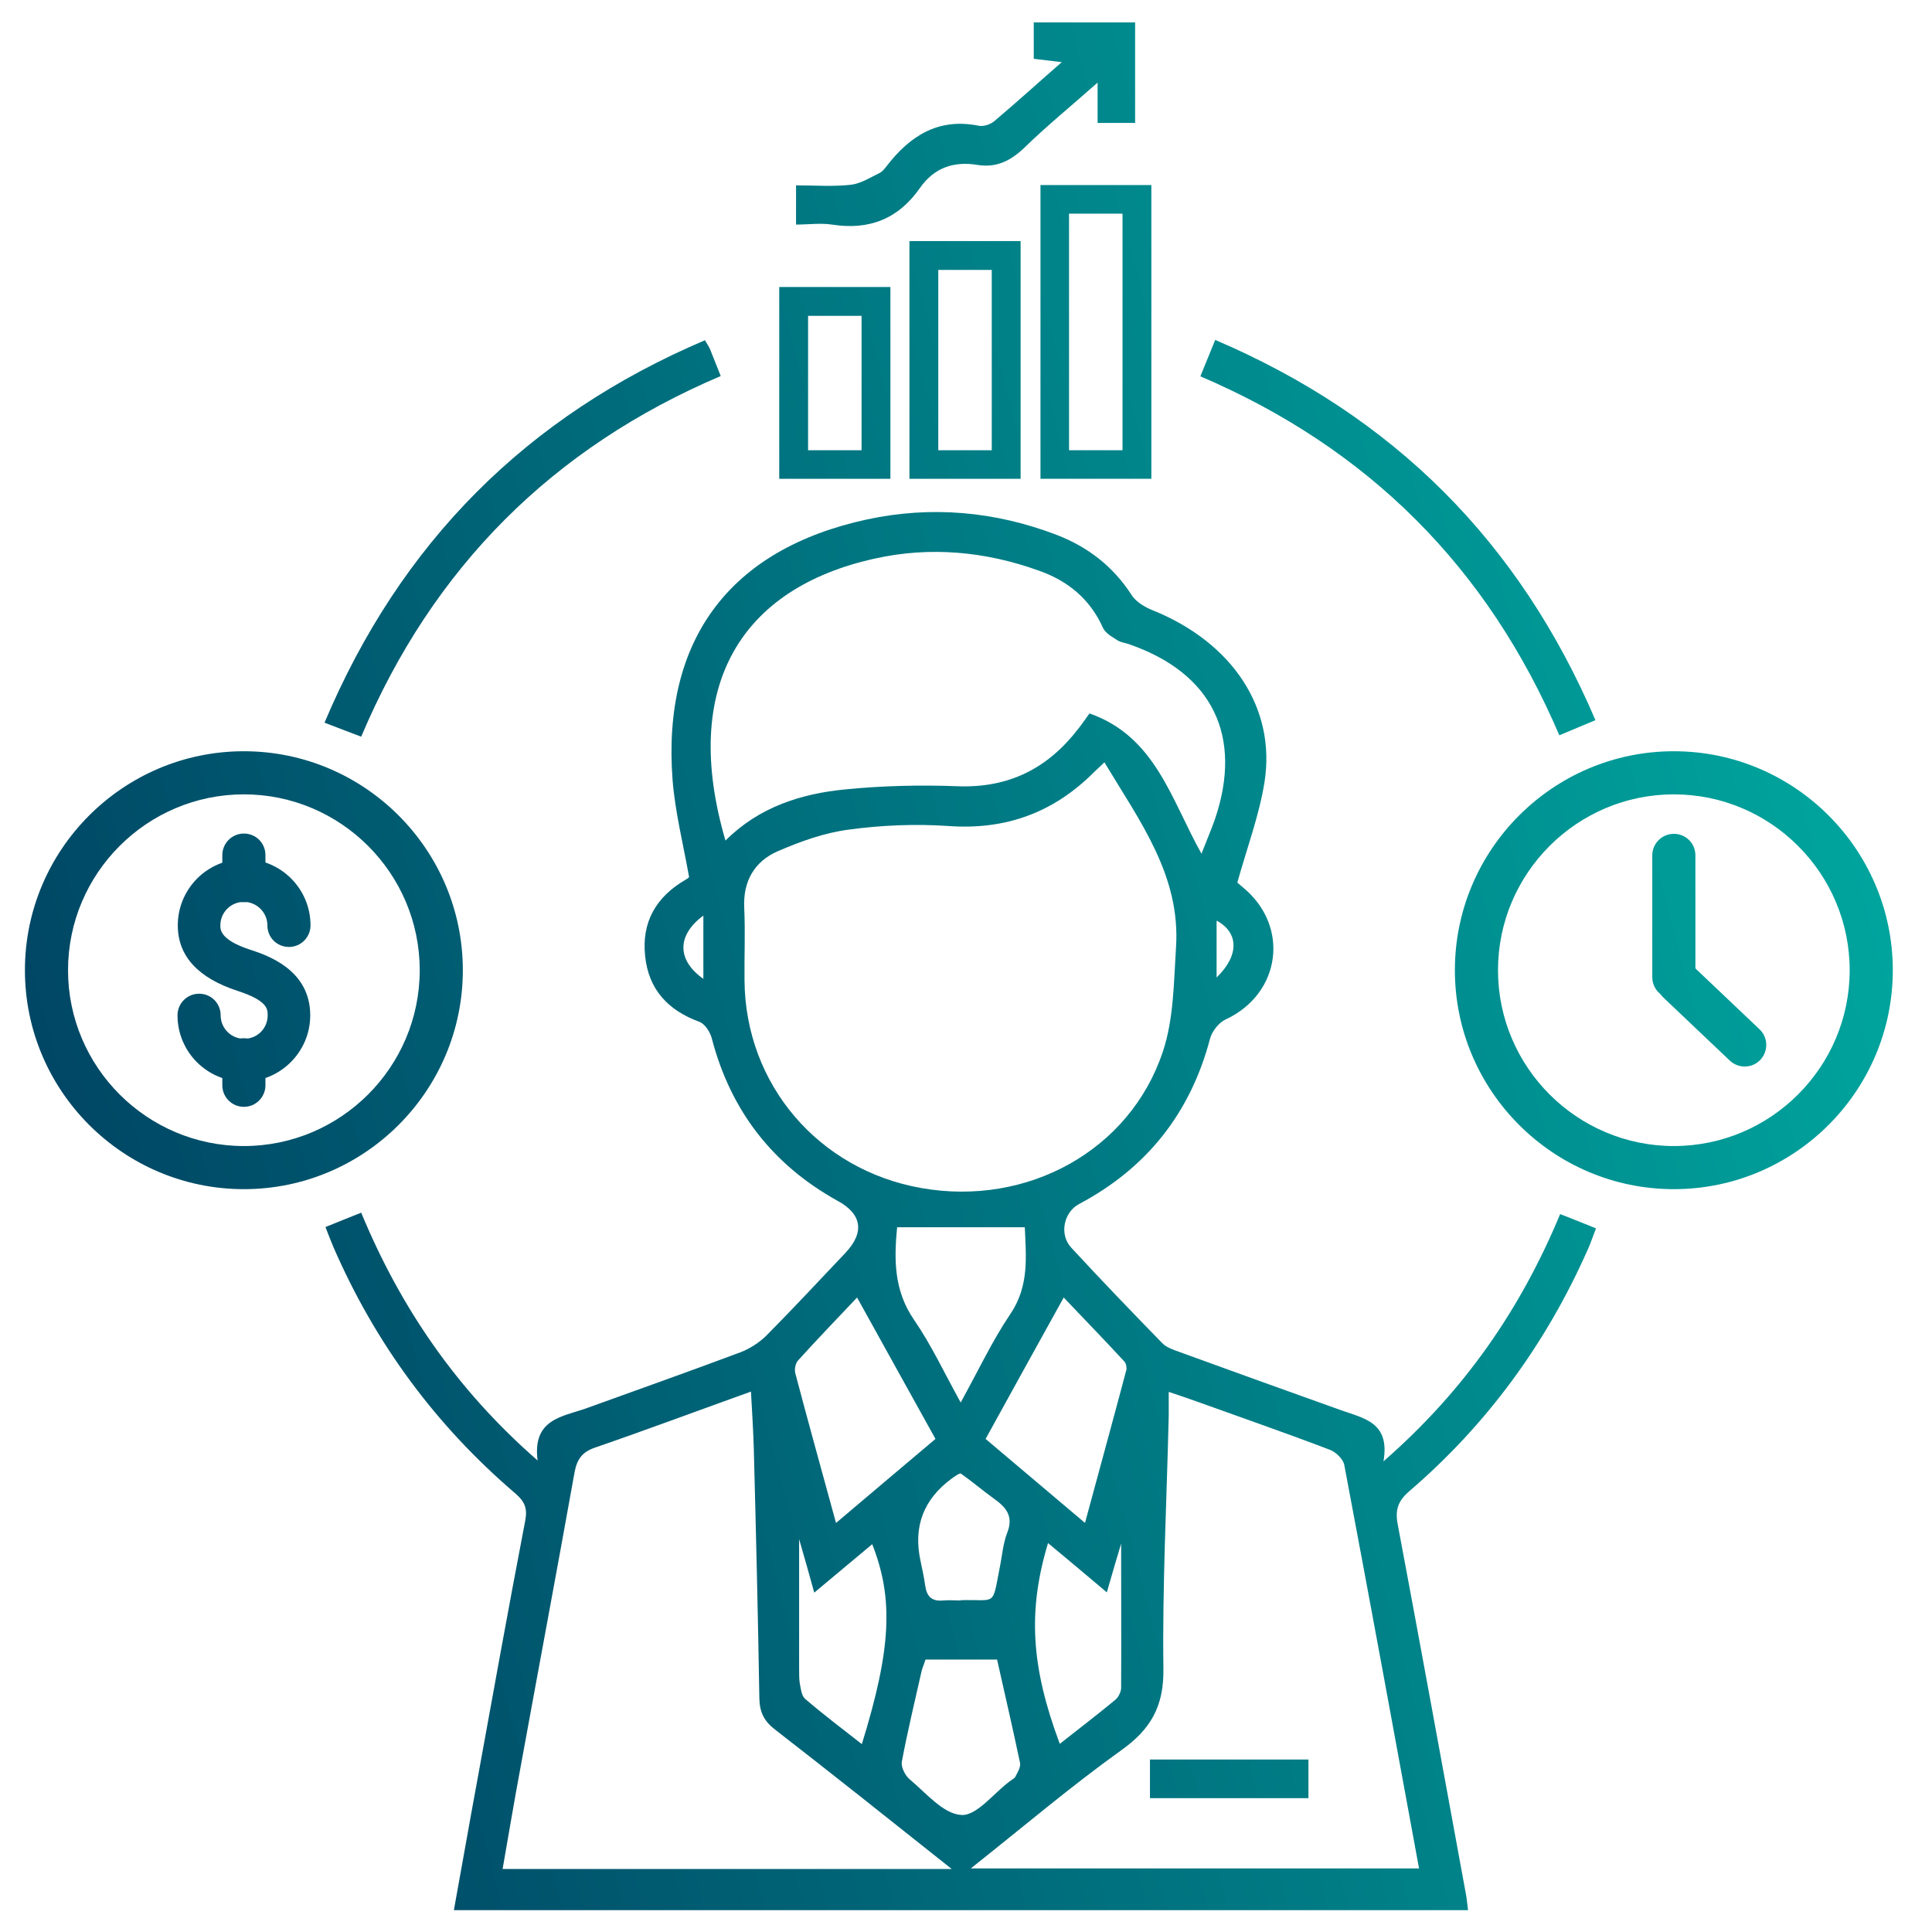 <?xml version="1.0" encoding="UTF-8"?>
<svg id="Layer_1" data-name="Layer 1" xmlns="http://www.w3.org/2000/svg" xmlns:xlink="http://www.w3.org/1999/xlink" viewBox="0 0 69 69">
  <defs>
    <style>
      .cls-1 {
        fill: url(#linear-gradient-12);
      }

      .cls-1, .cls-2, .cls-3, .cls-4, .cls-5, .cls-6, .cls-7, .cls-8, .cls-9, .cls-10, .cls-11, .cls-12, .cls-13, .cls-14, .cls-15 {
        stroke-width: 0px;
      }

      .cls-2 {
        fill: url(#linear-gradient);
      }

      .cls-3 {
        fill: url(#linear-gradient-6);
      }

      .cls-4 {
        fill: url(#linear-gradient-15);
      }

      .cls-5 {
        fill: url(#linear-gradient-11);
      }

      .cls-6 {
        fill: url(#linear-gradient-5);
      }

      .cls-7 {
        fill: url(#linear-gradient-13);
      }

      .cls-8 {
        fill: url(#linear-gradient-14);
      }

      .cls-9 {
        fill: url(#linear-gradient-2);
      }

      .cls-10 {
        fill: url(#linear-gradient-7);
      }

      .cls-11 {
        fill: url(#linear-gradient-3);
      }

      .cls-12 {
        fill: url(#linear-gradient-9);
      }

      .cls-13 {
        fill: url(#linear-gradient-8);
      }

      .cls-14 {
        fill: url(#linear-gradient-10);
      }

      .cls-15 {
        fill: url(#linear-gradient-4);
      }
    </style>
    <linearGradient id="linear-gradient" x1="91.68" y1="30.1" x2="-3.11" y2="55.24" gradientUnits="userSpaceOnUse">
      <stop offset="0" stop-color="#00c7b2"/>
      <stop offset="1" stop-color="#003a5d"/>
    </linearGradient>
    <linearGradient id="linear-gradient-2" x1="84.22" y1="1.95" x2="-10.57" y2="27.09" xlink:href="#linear-gradient"/>
    <linearGradient id="linear-gradient-3" x1="86.21" y1="9.47" x2="-8.58" y2="34.61" xlink:href="#linear-gradient"/>
    <linearGradient id="linear-gradient-4" x1="81.53" y1="-8.2" x2="-13.27" y2="16.93" xlink:href="#linear-gradient"/>
    <linearGradient id="linear-gradient-5" x1="96.83" y1="49.49" x2="2.03" y2="74.63" xlink:href="#linear-gradient"/>
    <linearGradient id="linear-gradient-6" x1="83.55" y1="-.57" x2="-11.24" y2="24.57" xlink:href="#linear-gradient"/>
    <linearGradient id="linear-gradient-7" x1="83.65" y1="-.18" x2="-11.14" y2="24.96" xlink:href="#linear-gradient"/>
    <linearGradient id="linear-gradient-8" x1="83.71" y1=".04" x2="-11.08" y2="25.17" xlink:href="#linear-gradient"/>
    <linearGradient id="linear-gradient-9" x1="87.36" y1="13.79" x2="-7.43" y2="38.93" xlink:href="#linear-gradient"/>
    <linearGradient id="linear-gradient-10" x1="86.45" y1="10.38" x2="-8.34" y2="35.52" xlink:href="#linear-gradient"/>
    <linearGradient id="linear-gradient-11" x1="88.27" y1="17.21" x2="-6.53" y2="42.35" xlink:href="#linear-gradient"/>
    <linearGradient id="linear-gradient-12" x1="87.36" y1="13.8" x2="-7.43" y2="38.93" xlink:href="#linear-gradient"/>
    <linearGradient id="linear-gradient-13" x1="90.24" y1="24.64" x2="-4.56" y2="49.78" xlink:href="#linear-gradient"/>
    <linearGradient id="linear-gradient-14" x1="91.19" y1="28.22" x2="-3.61" y2="53.36" xlink:href="#linear-gradient"/>
    <linearGradient id="linear-gradient-15" x1="90.71" y1="26.45" x2="-4.08" y2="51.59" xlink:href="#linear-gradient"/>
  </defs>
  <g>
    <path class="cls-2" d="M11.63,43.82c.43-.17.81-.33,1.27-.51,1.4,3.38,3.4,6.32,6.3,8.85-.19-1.48.88-1.56,1.73-1.86,1.85-.67,3.69-1.32,5.53-2.01.33-.13.66-.34.92-.6.95-.96,1.88-1.96,2.81-2.94.7-.74.59-1.39-.27-1.86-2.33-1.29-3.83-3.23-4.5-5.81-.06-.23-.25-.52-.45-.59-1.12-.41-1.81-1.16-1.93-2.35-.13-1.22.4-2.12,1.46-2.73.06-.03.11-.08.11-.09-.21-1.18-.5-2.32-.59-3.47-.38-5,2.04-8.24,6.95-9.3,2.29-.49,4.56-.29,6.76.55,1.12.43,2.03,1.13,2.69,2.16.16.24.47.43.76.54,2.83,1.15,4.4,3.49,3.98,6.14-.19,1.18-.62,2.33-.97,3.58,0,0,.1.09.21.18,1.68,1.39,1.34,3.8-.63,4.71-.24.11-.48.42-.55.67-.7,2.66-2.25,4.63-4.68,5.92-.55.29-.72,1.09-.28,1.56,1.06,1.15,2.15,2.28,3.24,3.4.15.16.39.24.61.32,1.93.7,3.86,1.4,5.8,2.09.81.29,1.74.43,1.5,1.82,2.9-2.53,4.9-5.44,6.31-8.83.43.17.82.32,1.28.51-.11.28-.19.53-.3.77-1.48,3.34-3.59,6.23-6.36,8.61-.42.36-.52.68-.42,1.2.83,4.41,1.63,8.82,2.44,13.23.03.16.04.32.07.54H16.21c.28-1.53.54-3.04.82-4.55.57-3.13,1.13-6.25,1.73-9.37.08-.43-.02-.67-.34-.95-2.86-2.44-5.03-5.39-6.52-8.83-.09-.21-.17-.43-.27-.68ZM39.44,27.23c-.2.19-.29.27-.37.35-1.44,1.44-3.15,2.07-5.2,1.92-1.18-.08-2.39-.03-3.56.13-.86.11-1.72.42-2.53.77-.83.36-1.25,1.07-1.2,2.03.04.86,0,1.73.01,2.59.03,3.71,2.64,6.76,6.31,7.41,3.78.67,7.45-1.33,8.63-4.87.39-1.16.39-2.47.47-3.72.17-2.56-1.28-4.49-2.56-6.62ZM33.99,66.75c-2.2-1.75-4.25-3.38-6.31-4.98-.39-.3-.55-.62-.56-1.11-.05-2.99-.12-5.98-.2-8.97-.02-.64-.06-1.27-.1-1.99-1.92.69-3.74,1.37-5.57,2-.46.16-.64.41-.73.88-.63,3.52-1.29,7.03-1.93,10.54-.22,1.18-.42,2.37-.64,3.63h16.03ZM34.67,66.73h16.01c-.89-4.86-1.77-9.64-2.67-14.41-.04-.21-.3-.46-.51-.54-1.57-.6-3.16-1.15-4.74-1.72-.3-.11-.61-.21-1.02-.35,0,.35,0,.6,0,.85-.07,3.01-.23,6.03-.19,9.04.02,1.35-.46,2.17-1.52,2.92-1.8,1.29-3.49,2.73-5.36,4.21ZM42.91,30.49c.19-.49.35-.86.48-1.23,1.01-2.97-.09-5.22-3.06-6.25-.13-.05-.28-.06-.4-.13-.2-.13-.45-.26-.54-.46-.46-1.03-1.26-1.68-2.29-2.04-1.91-.69-3.89-.87-5.86-.43-4.76,1.05-6.95,4.54-5.33,10.07,1.2-1.2,2.71-1.68,4.31-1.83,1.32-.13,2.66-.16,3.98-.11,1.82.07,3.21-.63,4.3-2.04.13-.16.24-.33.41-.56,2.35.82,2.91,3.06,4,5.01ZM29.86,54.39c1.25-1.06,2.39-2.02,3.55-3-.93-1.68-1.85-3.33-2.8-5.05-.75.79-1.44,1.51-2.11,2.25-.09.1-.13.31-.1.44.46,1.75.95,3.5,1.46,5.37ZM35.2,51.39c1.2,1.02,2.34,1.97,3.55,3,.51-1.89,1-3.66,1.47-5.44.03-.09,0-.25-.06-.32-.7-.76-1.42-1.5-2.17-2.29-.96,1.73-1.86,3.36-2.79,5.05ZM36.6,43.83h-4.56c-.11,1.14-.12,2.25.6,3.3.62.9,1.09,1.91,1.67,2.96.63-1.14,1.13-2.21,1.78-3.17.68-1.01.55-2.07.51-3.09ZM33.05,59.28c-.05.16-.11.29-.14.42-.24,1.07-.5,2.14-.7,3.21-.04.19.11.49.27.63.59.49,1.2,1.24,1.85,1.28.55.04,1.15-.77,1.73-1.2.07-.06.18-.1.21-.18.08-.15.19-.34.16-.48-.26-1.23-.54-2.45-.82-3.69h-2.56ZM28.54,54.96c0,1.62,0,3.13,0,4.65,0,.16,0,.33.02.49.04.2.06.45.19.57.65.56,1.33,1.07,2.03,1.62,1.05-3.39,1.14-5.19.37-7.14-.68.57-1.34,1.12-2.07,1.73-.19-.69-.35-1.26-.54-1.91ZM37.43,55.11c-.73,2.42-.61,4.42.42,7.17.67-.53,1.34-1.04,1.98-1.57.11-.09.2-.27.21-.41.01-1.75,0-3.49,0-5.17-.15.49-.32,1.08-.51,1.74-.72-.61-1.38-1.16-2.1-1.76ZM34.3,57.15c1.29-.04,1.13.25,1.4-1.14.09-.43.12-.89.28-1.29.23-.6-.08-.91-.5-1.21-.39-.28-.76-.6-1.16-.88-.05-.03-.24.11-.35.19q-1.48,1.1-1.1,2.9c.06.3.13.59.17.89.05.39.22.59.64.55.21-.02.42,0,.63,0ZM25.12,34.96v-2.26c-.95.7-.95,1.59,0,2.26ZM43.45,34.91c.82-.79.79-1.61,0-2.03v2.03Z"/>
    <path class="cls-9" d="M25.18,12.16c.08.13.13.21.17.29.12.3.24.61.39.98-5.99,2.55-10.28,6.82-12.84,12.88-.42-.16-.82-.31-1.31-.5,2.71-6.43,7.22-10.95,13.59-13.66Z"/>
    <path class="cls-11" d="M42.87,13.44c.19-.47.35-.85.53-1.3,6.37,2.72,10.86,7.21,13.58,13.58-.46.19-.86.36-1.29.54-2.56-5.99-6.81-10.25-12.82-12.82Z"/>
    <path class="cls-15" d="M40.54.8v3.59h-1.34v-1.44c-.96.85-1.82,1.55-2.61,2.32-.49.47-1,.73-1.68.62-.85-.14-1.55.1-2.06.83-.77,1.1-1.81,1.51-3.14,1.3-.4-.06-.83,0-1.28,0v-1.4c.66,0,1.31.05,1.95-.02.36-.04.7-.26,1.03-.42.1-.05.18-.15.25-.24.83-1.08,1.84-1.74,3.29-1.45.18.04.43-.05.57-.17.78-.66,1.54-1.35,2.4-2.1-.4-.05-.68-.08-1-.12V.8h3.62Z"/>
    <path class="cls-6" d="M41.07,64.22v-1.38h5.66v1.38h-5.66Z"/>
  </g>
  <path class="cls-3" d="M31.8,17.1h-3.97v-6.85h3.97v6.85ZM28.86,16.08h1.91v-4.8h-1.91v4.8Z"/>
  <path class="cls-10" d="M36.45,17.1h-3.97v-8.49h3.97v8.49ZM33.51,16.08h1.91v-6.44h-1.91v6.44Z"/>
  <path class="cls-13" d="M41.12,17.1h-3.96V6.61h3.96v10.5ZM38.18,16.08h1.91V7.63h-1.91v8.45Z"/>
  <g>
    <path class="cls-12" d="M8.71,38.63c-1.31,0-2.37-1.06-2.37-2.37,0-.42.34-.77.77-.77s.77.34.77.77c0,.46.37.84.84.84s.84-.37.84-.84c0-.22,0-.52-1.07-.87-1.42-.46-2.14-1.25-2.14-2.34,0-1.31,1.06-2.37,2.37-2.37s2.37,1.06,2.37,2.37c0,.42-.34.77-.77.77s-.77-.34-.77-.77c0-.46-.38-.84-.84-.84s-.84.37-.84.84c0,.16,0,.52,1.07.87.58.19,2.14.7,2.14,2.34,0,1.31-1.07,2.37-2.37,2.37Z"/>
    <path class="cls-14" d="M8.71,32.22c-.42,0-.77-.34-.77-.77v-.91c0-.42.34-.77.77-.77s.77.34.77.77v.91c0,.42-.34.77-.77.77Z"/>
    <path class="cls-5" d="M8.71,39.53c-.42,0-.77-.34-.77-.77v-.91c0-.42.34-.77.77-.77s.77.34.77.77v.91c0,.42-.34.77-.77.77Z"/>
    <path class="cls-1" d="M8.71,42.47c-4.31,0-7.82-3.51-7.82-7.82s3.51-7.82,7.82-7.82,7.82,3.51,7.82,7.82-3.51,7.82-7.82,7.82ZM8.71,28.37c-3.46,0-6.28,2.82-6.28,6.28s2.82,6.28,6.28,6.28,6.28-2.82,6.28-6.28-2.82-6.28-6.28-6.28Z"/>
  </g>
  <g>
    <path class="cls-7" d="M59.78,35.67c-.42,0-.77-.34-.77-.77v-4.35c0-.42.34-.77.77-.77s.77.34.77.77v4.35c0,.42-.34.77-.77.77Z"/>
    <path class="cls-8" d="M62.31,38.09c-.19,0-.38-.07-.53-.21l-2.37-2.25c-.31-.29-.32-.78-.03-1.09s.78-.32,1.09-.03l2.37,2.25c.31.29.32.78.03,1.09-.15.16-.35.24-.56.24Z"/>
    <path class="cls-4" d="M59.78,42.47c-4.31,0-7.82-3.51-7.82-7.82s3.51-7.82,7.82-7.82,7.82,3.51,7.82,7.82-3.51,7.82-7.82,7.82ZM59.78,28.37c-3.46,0-6.28,2.82-6.28,6.28s2.82,6.28,6.28,6.28,6.28-2.82,6.28-6.28-2.82-6.28-6.28-6.28Z"/>
  </g>
</svg>